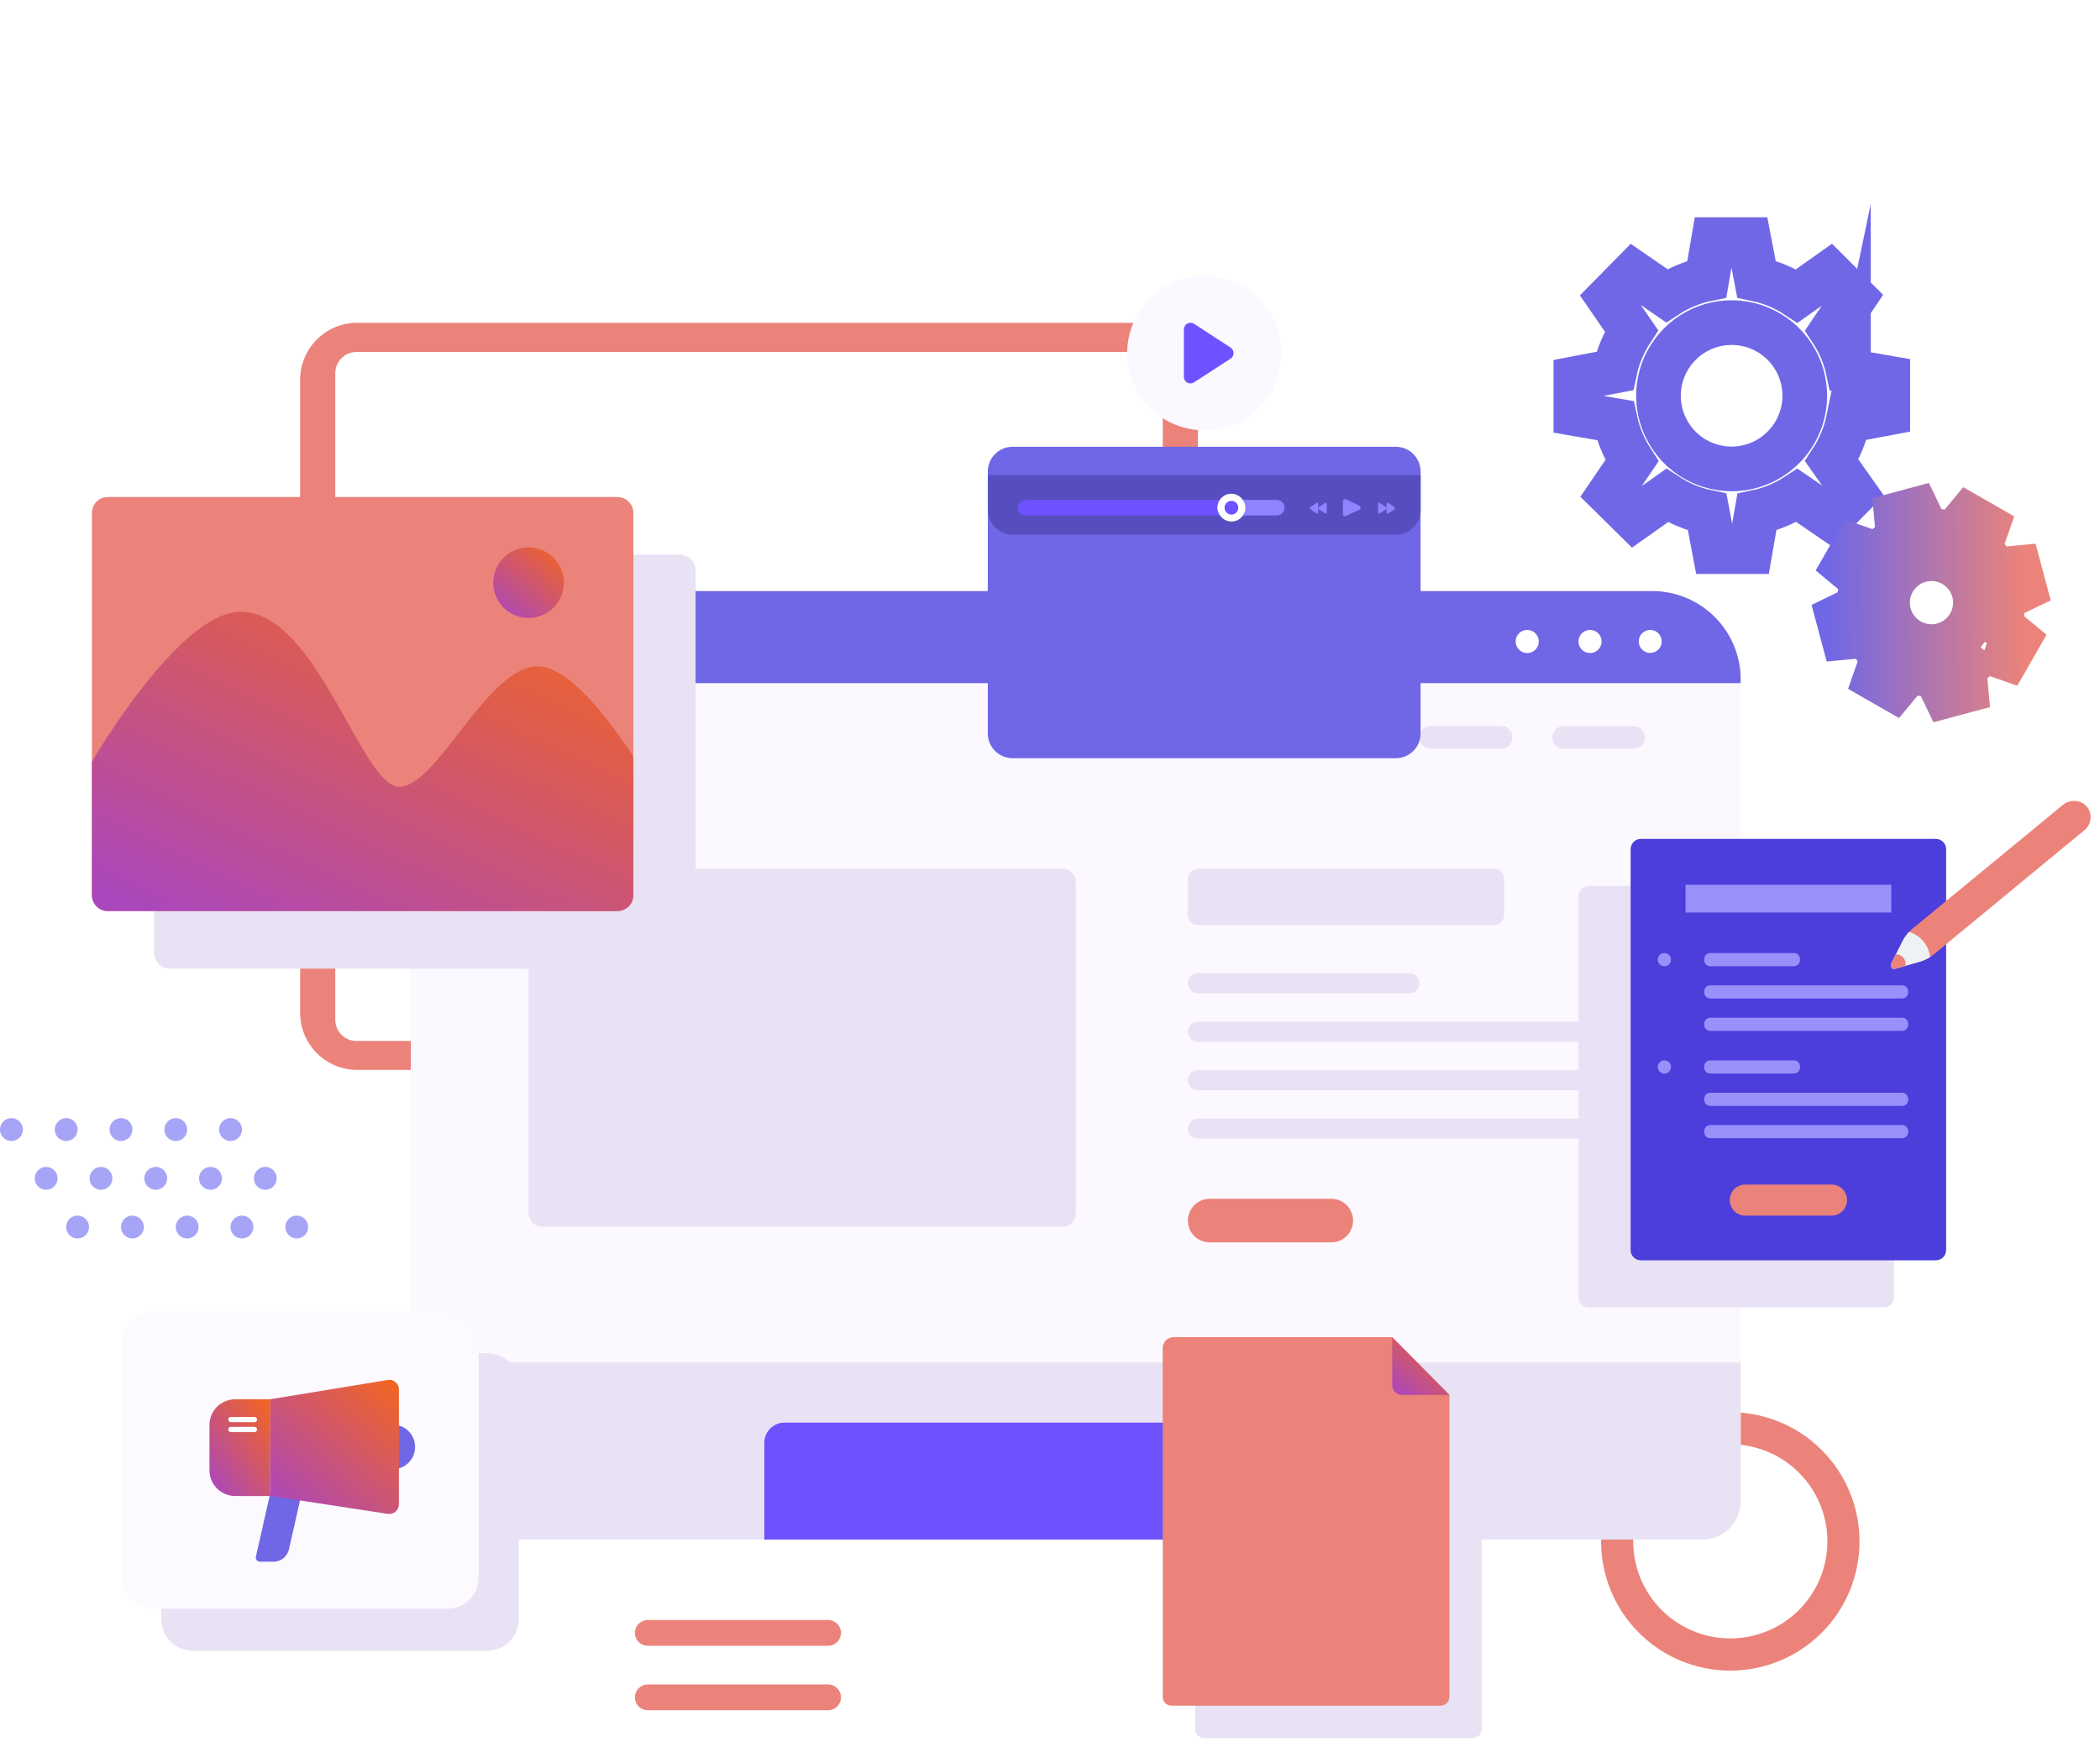 <svg width="47" height="39" viewBox="0 0 47 39" fill="none" xmlns="http://www.w3.org/2000/svg">
<path d="M6.717 8.501V22.674C6.718 23.012 6.853 23.335 7.092 23.574C7.331 23.813 7.655 23.947 7.993 23.948H25.532C25.871 23.948 26.196 23.813 26.436 23.573C26.676 23.334 26.81 23.009 26.81 22.67V8.501C26.81 8.333 26.777 8.167 26.713 8.012C26.649 7.857 26.555 7.717 26.436 7.598C26.317 7.479 26.176 7.385 26.021 7.321C25.866 7.257 25.7 7.224 25.532 7.225H7.993C7.655 7.225 7.33 7.359 7.091 7.599C6.851 7.838 6.717 8.163 6.717 8.501ZM25.55 23.3H7.977C7.851 23.3 7.731 23.25 7.642 23.162C7.554 23.073 7.504 22.953 7.504 22.827V8.352C7.504 8.226 7.554 8.106 7.642 8.017C7.731 7.929 7.851 7.879 7.977 7.879H25.55C25.676 7.879 25.796 7.929 25.885 8.017C25.974 8.106 26.023 8.226 26.023 8.352V22.823C26.023 22.948 25.974 23.069 25.885 23.158C25.796 23.246 25.676 23.296 25.55 23.296V23.3Z" fill="#EB837A"/>
<path d="M38.726 31.609C38.154 31.609 37.595 31.779 37.119 32.097C36.644 32.415 36.273 32.866 36.054 33.395C35.835 33.923 35.778 34.505 35.89 35.066C36.001 35.627 36.277 36.142 36.681 36.546C37.086 36.951 37.601 37.226 38.162 37.338C38.723 37.45 39.304 37.392 39.833 37.173C40.361 36.954 40.813 36.584 41.131 36.108C41.448 35.633 41.618 35.073 41.618 34.501C41.618 34.122 41.544 33.745 41.398 33.395C41.253 33.044 41.04 32.725 40.771 32.456C40.503 32.187 40.184 31.974 39.833 31.829C39.482 31.684 39.106 31.609 38.726 31.609ZM38.726 36.673C38.296 36.673 37.876 36.545 37.519 36.307C37.161 36.068 36.883 35.728 36.718 35.331C36.554 34.934 36.511 34.497 36.595 34.076C36.679 33.654 36.886 33.267 37.19 32.963C37.494 32.659 37.881 32.453 38.303 32.369C38.724 32.285 39.161 32.328 39.559 32.493C39.956 32.658 40.295 32.936 40.533 33.294C40.772 33.651 40.899 34.072 40.899 34.501C40.898 35.077 40.669 35.63 40.262 36.037C39.855 36.444 39.302 36.673 38.726 36.673Z" fill="#EB837A"/>
<path d="M38.958 15.208V33.603C38.958 33.83 38.867 34.048 38.707 34.209C38.546 34.369 38.328 34.459 38.101 34.459H10.052C9.825 34.459 9.608 34.369 9.447 34.209C9.286 34.048 9.196 33.83 9.196 33.603V15.208C9.196 14.684 9.405 14.181 9.776 13.81C10.146 13.439 10.65 13.23 11.174 13.23H36.98C37.504 13.23 38.007 13.439 38.378 13.81C38.749 14.181 38.958 14.684 38.958 15.208Z" fill="#FBF8FF"/>
<path d="M38.958 15.208V15.291H9.196V15.208C9.196 14.684 9.405 14.181 9.776 13.81C10.146 13.439 10.65 13.23 11.174 13.23H36.98C37.504 13.23 38.007 13.439 38.378 13.81C38.749 14.181 38.958 14.684 38.958 15.208Z" fill="#7067E6"/>
<path d="M14.406 16.853H10.833C10.777 16.854 10.72 16.842 10.668 16.821C10.615 16.799 10.568 16.767 10.527 16.727C10.487 16.687 10.455 16.64 10.433 16.587C10.412 16.535 10.4 16.479 10.4 16.422C10.4 16.365 10.412 16.309 10.433 16.256C10.455 16.204 10.487 16.156 10.527 16.116C10.568 16.076 10.615 16.044 10.668 16.023C10.72 16.001 10.777 15.99 10.833 15.99H14.406C14.52 15.99 14.63 16.036 14.711 16.117C14.792 16.198 14.837 16.307 14.837 16.422C14.837 16.536 14.792 16.646 14.711 16.727C14.63 16.808 14.52 16.853 14.406 16.853Z" fill="#FFB450"/>
<path d="M27.6 16.756H26.026C25.993 16.756 25.96 16.75 25.929 16.737C25.898 16.725 25.87 16.706 25.846 16.683C25.823 16.659 25.804 16.631 25.791 16.6C25.778 16.57 25.771 16.537 25.771 16.503C25.771 16.47 25.778 16.437 25.791 16.406C25.804 16.375 25.823 16.347 25.846 16.324C25.87 16.3 25.898 16.282 25.929 16.269C25.96 16.256 25.993 16.25 26.026 16.25H27.6C27.667 16.25 27.731 16.277 27.779 16.324C27.826 16.372 27.853 16.436 27.853 16.503C27.853 16.57 27.826 16.635 27.779 16.682C27.731 16.73 27.667 16.756 27.6 16.756Z" fill="#E9E1F4"/>
<path d="M30.575 16.756H29.001C28.934 16.756 28.87 16.73 28.822 16.682C28.775 16.635 28.748 16.57 28.748 16.503C28.748 16.436 28.775 16.372 28.822 16.324C28.87 16.277 28.934 16.25 29.001 16.25H30.575C30.608 16.25 30.642 16.256 30.672 16.269C30.703 16.282 30.731 16.3 30.755 16.324C30.779 16.347 30.797 16.375 30.81 16.406C30.823 16.437 30.83 16.47 30.83 16.503C30.83 16.537 30.823 16.57 30.81 16.6C30.797 16.631 30.779 16.659 30.755 16.683C30.731 16.706 30.703 16.725 30.672 16.737C30.642 16.75 30.608 16.756 30.575 16.756Z" fill="#E9E1F4"/>
<path d="M33.597 16.756H32.023C31.99 16.756 31.957 16.75 31.926 16.737C31.895 16.725 31.867 16.706 31.843 16.683C31.82 16.659 31.801 16.631 31.788 16.6C31.775 16.57 31.769 16.537 31.769 16.503C31.769 16.47 31.775 16.437 31.788 16.406C31.801 16.375 31.82 16.347 31.843 16.324C31.867 16.3 31.895 16.282 31.926 16.269C31.957 16.256 31.99 16.25 32.023 16.25H33.597C33.664 16.25 33.728 16.277 33.776 16.324C33.823 16.372 33.85 16.436 33.85 16.503C33.85 16.57 33.823 16.635 33.776 16.682C33.728 16.73 33.664 16.756 33.597 16.756Z" fill="#E9E1F4"/>
<path d="M36.572 16.756H34.992C34.925 16.756 34.861 16.73 34.813 16.682C34.766 16.635 34.739 16.571 34.739 16.503C34.741 16.437 34.768 16.374 34.815 16.328C34.863 16.282 34.926 16.256 34.992 16.256H36.566C36.6 16.256 36.633 16.262 36.664 16.275C36.694 16.287 36.722 16.306 36.746 16.329C36.77 16.353 36.789 16.381 36.801 16.412C36.814 16.443 36.821 16.476 36.821 16.509C36.819 16.574 36.793 16.637 36.746 16.683C36.7 16.729 36.637 16.756 36.572 16.756Z" fill="#E9E1F4"/>
<path d="M23.778 19.445H12.13C11.965 19.445 11.831 19.579 11.831 19.744V27.156C11.831 27.321 11.965 27.455 12.13 27.455H23.778C23.943 27.455 24.077 27.321 24.077 27.156V19.744C24.077 19.579 23.943 19.445 23.778 19.445Z" fill="#E9E1F4"/>
<path d="M33.432 19.445H26.818C26.69 19.445 26.586 19.549 26.586 19.678V20.476C26.586 20.604 26.69 20.708 26.818 20.708H33.432C33.561 20.708 33.665 20.604 33.665 20.476V19.678C33.665 19.549 33.561 19.445 33.432 19.445Z" fill="#E9E1F4"/>
<path d="M31.544 22.233H26.81C26.751 22.232 26.694 22.209 26.652 22.167C26.61 22.125 26.586 22.068 26.586 22.009C26.586 21.949 26.61 21.892 26.651 21.85C26.694 21.808 26.75 21.784 26.81 21.783H31.544C31.574 21.783 31.603 21.789 31.63 21.8C31.658 21.812 31.682 21.828 31.703 21.849C31.724 21.87 31.741 21.895 31.752 21.922C31.763 21.95 31.769 21.979 31.768 22.009C31.768 22.068 31.745 22.125 31.703 22.167C31.661 22.209 31.604 22.233 31.544 22.233Z" fill="#E9E1F4"/>
<path d="M36.281 23.319H26.81C26.751 23.318 26.694 23.295 26.652 23.253C26.61 23.211 26.586 23.154 26.586 23.095C26.586 23.035 26.61 22.978 26.651 22.936C26.694 22.893 26.75 22.869 26.81 22.869H36.281C36.311 22.869 36.34 22.875 36.367 22.886C36.395 22.898 36.419 22.914 36.44 22.935C36.461 22.956 36.478 22.981 36.489 23.008C36.5 23.036 36.506 23.065 36.505 23.095C36.505 23.154 36.482 23.211 36.44 23.253C36.398 23.295 36.341 23.319 36.281 23.319Z" fill="#E9E1F4"/>
<path d="M36.281 24.403H26.81C26.75 24.402 26.694 24.378 26.651 24.336C26.61 24.294 26.586 24.237 26.586 24.177C26.586 24.118 26.61 24.061 26.652 24.019C26.694 23.977 26.751 23.953 26.81 23.953H36.281C36.341 23.953 36.398 23.977 36.44 24.019C36.482 24.061 36.505 24.118 36.505 24.177C36.506 24.207 36.5 24.236 36.489 24.263C36.478 24.291 36.461 24.316 36.44 24.337C36.419 24.358 36.395 24.374 36.367 24.385C36.34 24.397 36.311 24.403 36.281 24.403Z" fill="#E9E1F4"/>
<path d="M36.281 25.487H26.81C26.75 25.486 26.694 25.462 26.651 25.42C26.61 25.378 26.586 25.321 26.586 25.261C26.586 25.202 26.61 25.145 26.652 25.103C26.694 25.061 26.751 25.038 26.81 25.037H36.281C36.341 25.037 36.398 25.061 36.44 25.103C36.482 25.145 36.505 25.202 36.505 25.261C36.506 25.291 36.5 25.32 36.489 25.347C36.478 25.375 36.461 25.399 36.44 25.421C36.419 25.442 36.395 25.458 36.367 25.469C36.34 25.481 36.311 25.487 36.281 25.487Z" fill="#E9E1F4"/>
<path d="M29.795 27.808H27.074C27.01 27.808 26.947 27.796 26.887 27.771C26.828 27.747 26.774 27.711 26.729 27.666C26.684 27.62 26.648 27.566 26.623 27.507C26.599 27.448 26.586 27.384 26.586 27.32C26.586 27.256 26.599 27.193 26.623 27.133C26.648 27.074 26.684 27.02 26.729 26.975C26.774 26.93 26.828 26.894 26.887 26.869C26.947 26.845 27.01 26.832 27.074 26.832H29.795C29.924 26.832 30.048 26.884 30.14 26.975C30.232 27.067 30.283 27.191 30.283 27.32C30.283 27.384 30.27 27.448 30.246 27.507C30.221 27.566 30.185 27.62 30.14 27.666C30.095 27.711 30.041 27.747 29.982 27.771C29.922 27.796 29.859 27.808 29.795 27.808Z" fill="#EB837A"/>
<path d="M38.958 30.496V33.602C38.958 33.83 38.867 34.047 38.707 34.208C38.546 34.368 38.328 34.459 38.101 34.459H10.052C9.825 34.459 9.608 34.368 9.447 34.208C9.286 34.047 9.196 33.83 9.196 33.602V30.496H38.958Z" fill="#E9E1F4"/>
<path d="M31.048 32.294V34.46H17.106V32.294C17.106 32.235 17.118 32.176 17.141 32.121C17.164 32.066 17.197 32.016 17.239 31.974C17.282 31.932 17.332 31.898 17.387 31.876C17.442 31.853 17.501 31.842 17.56 31.842H30.594C30.654 31.842 30.713 31.853 30.768 31.876C30.823 31.898 30.873 31.932 30.915 31.974C30.957 32.016 30.991 32.066 31.013 32.121C31.036 32.176 31.048 32.235 31.048 32.294Z" fill="#6E52FF"/>
<path d="M34.439 14.357C34.439 14.408 34.425 14.458 34.396 14.501C34.368 14.544 34.328 14.577 34.28 14.597C34.233 14.617 34.181 14.622 34.131 14.612C34.081 14.602 34.034 14.578 33.998 14.542C33.962 14.505 33.937 14.459 33.927 14.409C33.917 14.359 33.922 14.307 33.941 14.26C33.961 14.212 33.994 14.172 34.037 14.143C34.079 14.115 34.129 14.1 34.181 14.1C34.249 14.1 34.314 14.127 34.363 14.175C34.411 14.223 34.439 14.289 34.439 14.357Z" fill="white"/>
<path d="M35.845 14.357C35.846 14.408 35.831 14.458 35.802 14.501C35.774 14.544 35.734 14.577 35.686 14.597C35.639 14.617 35.587 14.622 35.537 14.612C35.486 14.602 35.44 14.577 35.404 14.541C35.368 14.505 35.343 14.459 35.333 14.408C35.323 14.358 35.328 14.306 35.348 14.259C35.368 14.211 35.401 14.171 35.444 14.143C35.487 14.114 35.537 14.099 35.588 14.1C35.656 14.1 35.722 14.127 35.77 14.175C35.818 14.223 35.845 14.289 35.845 14.357Z" fill="white"/>
<path d="M37.191 14.357C37.191 14.408 37.176 14.457 37.148 14.499C37.12 14.541 37.08 14.574 37.034 14.594C36.987 14.614 36.936 14.619 36.886 14.61C36.836 14.6 36.79 14.576 36.754 14.541C36.718 14.505 36.693 14.46 36.682 14.41C36.672 14.361 36.676 14.309 36.695 14.262C36.713 14.215 36.745 14.175 36.787 14.146C36.829 14.117 36.878 14.101 36.928 14.1C36.963 14.099 36.997 14.105 37.029 14.118C37.06 14.13 37.09 14.149 37.114 14.173C37.139 14.197 37.158 14.226 37.171 14.257C37.184 14.289 37.191 14.323 37.191 14.357Z" fill="white"/>
<g style="mix-blend-mode:multiply">
<path d="M15.21 12.414H3.805C3.608 12.414 3.448 12.574 3.448 12.771V21.325C3.448 21.522 3.608 21.682 3.805 21.682H15.21C15.407 21.682 15.567 21.522 15.567 21.325V12.771C15.567 12.574 15.407 12.414 15.21 12.414Z" fill="#E9E1F4"/>
</g>
<path d="M13.818 11.125H2.413C2.216 11.125 2.057 11.285 2.057 11.482V20.035C2.057 20.232 2.216 20.392 2.413 20.392H13.818C14.015 20.392 14.175 20.232 14.175 20.035V11.482C14.175 11.285 14.015 11.125 13.818 11.125Z" fill="#EB837A"/>
<path d="M14.175 16.931V20.035C14.175 20.082 14.166 20.128 14.149 20.171C14.131 20.215 14.105 20.254 14.072 20.287C14.039 20.32 13.999 20.346 13.956 20.364C13.913 20.382 13.867 20.392 13.82 20.392H2.412C2.318 20.391 2.227 20.354 2.161 20.287C2.094 20.22 2.057 20.129 2.057 20.035V17.049C2.057 17.049 4.003 13.693 5.383 13.693C7.104 13.693 8.083 17.609 8.936 17.609C9.789 17.609 10.906 14.915 12.033 14.915C12.715 14.915 13.586 16.034 14.175 16.931Z" fill="url(#paint0_linear_10675_52193)"/>
<path d="M12.62 13.04C12.62 13.197 12.574 13.35 12.487 13.48C12.4 13.61 12.277 13.711 12.133 13.771C11.988 13.831 11.829 13.847 11.676 13.816C11.523 13.786 11.382 13.711 11.271 13.6C11.161 13.49 11.086 13.349 11.055 13.195C11.025 13.042 11.04 12.883 11.1 12.739C11.16 12.595 11.262 12.471 11.392 12.384C11.522 12.298 11.675 12.252 11.831 12.252C12.04 12.252 12.24 12.335 12.388 12.483C12.536 12.631 12.619 12.831 12.62 13.04Z" fill="url(#paint1_linear_10675_52193)"/>
<g style="mix-blend-mode:multiply">
<path d="M42.161 19.83H35.56C35.433 19.83 35.33 19.933 35.33 20.06V29.033C35.33 29.16 35.433 29.263 35.56 29.263H42.161C42.288 29.263 42.391 29.16 42.391 29.033V20.06C42.391 19.933 42.288 19.83 42.161 19.83Z" fill="#E9E1F4"/>
</g>
<path d="M43.326 18.777H36.725C36.598 18.777 36.495 18.88 36.495 19.007V27.98C36.495 28.107 36.598 28.21 36.725 28.21H43.326C43.453 28.21 43.556 28.107 43.556 27.98V19.007C43.556 18.88 43.453 18.777 43.326 18.777Z" fill="#4C3EDB"/>
<path d="M42.329 19.803H37.724V20.425H42.329V19.803Z" fill="#9A90FC"/>
<path d="M40.99 27.209H39.061C39.015 27.209 38.97 27.2 38.928 27.183C38.886 27.165 38.847 27.14 38.815 27.107C38.783 27.075 38.757 27.036 38.74 26.994C38.722 26.952 38.714 26.907 38.714 26.861C38.714 26.769 38.75 26.68 38.816 26.615C38.881 26.55 38.969 26.514 39.061 26.514H40.99C41.036 26.514 41.081 26.522 41.124 26.54C41.166 26.557 41.204 26.583 41.237 26.615C41.269 26.647 41.295 26.685 41.312 26.728C41.33 26.77 41.339 26.815 41.339 26.861C41.339 26.953 41.302 27.042 41.237 27.107C41.172 27.173 41.083 27.209 40.99 27.209Z" fill="#EB837A"/>
<path d="M40.15 21.332H38.277C38.202 21.332 38.142 21.393 38.142 21.468V21.491C38.142 21.566 38.202 21.627 38.277 21.627H40.15C40.225 21.627 40.285 21.566 40.285 21.491V21.468C40.285 21.393 40.225 21.332 40.15 21.332Z" fill="#9A90FC"/>
<path d="M42.572 22.055H38.277C38.202 22.055 38.142 22.115 38.142 22.19V22.214C38.142 22.289 38.202 22.349 38.277 22.349H42.572C42.647 22.349 42.707 22.289 42.707 22.214V22.19C42.707 22.115 42.647 22.055 42.572 22.055Z" fill="#9A90FC"/>
<path d="M42.572 22.779H38.277C38.202 22.779 38.142 22.84 38.142 22.915V22.938C38.142 23.013 38.202 23.074 38.277 23.074H42.572C42.647 23.074 42.707 23.013 42.707 22.938V22.915C42.707 22.84 42.647 22.779 42.572 22.779Z" fill="#9A90FC"/>
<path d="M37.398 21.479C37.399 21.508 37.39 21.537 37.374 21.561C37.358 21.586 37.335 21.605 37.308 21.616C37.281 21.628 37.251 21.631 37.222 21.625C37.194 21.62 37.167 21.606 37.146 21.585C37.126 21.564 37.111 21.538 37.105 21.509C37.1 21.481 37.102 21.451 37.114 21.424C37.125 21.397 37.144 21.373 37.168 21.357C37.193 21.341 37.221 21.332 37.251 21.332C37.27 21.332 37.289 21.335 37.307 21.343C37.325 21.35 37.341 21.361 37.355 21.375C37.369 21.388 37.38 21.404 37.387 21.422C37.395 21.44 37.398 21.459 37.398 21.479Z" fill="#9A90FC"/>
<path d="M40.15 23.734H38.277C38.202 23.734 38.142 23.795 38.142 23.87V23.893C38.142 23.968 38.202 24.029 38.277 24.029H40.15C40.225 24.029 40.285 23.968 40.285 23.893V23.87C40.285 23.795 40.225 23.734 40.15 23.734Z" fill="#9A90FC"/>
<path d="M42.572 24.459H38.277C38.202 24.459 38.142 24.52 38.142 24.595V24.618C38.142 24.693 38.202 24.754 38.277 24.754H42.572C42.647 24.754 42.707 24.693 42.707 24.618V24.595C42.707 24.52 42.647 24.459 42.572 24.459Z" fill="#9A90FC"/>
<path d="M42.572 25.182H38.277C38.202 25.182 38.142 25.242 38.142 25.317V25.341C38.142 25.416 38.202 25.476 38.277 25.476H42.572C42.647 25.476 42.707 25.416 42.707 25.341V25.317C42.707 25.242 42.647 25.182 42.572 25.182Z" fill="#9A90FC"/>
<path d="M37.398 23.881C37.399 23.91 37.39 23.939 37.374 23.964C37.358 23.988 37.335 24.007 37.308 24.019C37.281 24.03 37.251 24.033 37.222 24.028C37.194 24.022 37.167 24.008 37.146 23.988C37.126 23.967 37.111 23.941 37.105 23.912C37.1 23.883 37.102 23.853 37.114 23.826C37.125 23.799 37.144 23.776 37.168 23.759C37.193 23.743 37.221 23.734 37.251 23.734C37.27 23.734 37.289 23.738 37.307 23.745C37.325 23.752 37.341 23.763 37.355 23.777C37.369 23.791 37.38 23.807 37.387 23.825C37.395 23.842 37.398 23.862 37.398 23.881Z" fill="#9A90FC"/>
<path d="M46.657 18.577L43.28 21.362C43.253 21.384 43.225 21.403 43.197 21.422C43.125 21.468 43.047 21.503 42.964 21.527L42.418 21.682C42.403 21.686 42.388 21.686 42.373 21.682C42.358 21.678 42.345 21.669 42.335 21.657C42.325 21.645 42.319 21.631 42.318 21.615C42.316 21.6 42.319 21.585 42.327 21.571L42.581 21.063C42.62 20.989 42.669 20.92 42.726 20.859C42.751 20.833 42.777 20.808 42.805 20.785L46.166 18.019C46.241 17.955 46.337 17.922 46.435 17.926C46.533 17.93 46.626 17.971 46.694 18.041C46.728 18.079 46.754 18.122 46.77 18.17C46.786 18.217 46.793 18.267 46.789 18.317C46.786 18.367 46.772 18.416 46.749 18.46C46.727 18.505 46.695 18.544 46.657 18.577Z" fill="#EB837A"/>
<path d="M43.197 21.422C43.125 21.469 43.047 21.504 42.964 21.527L42.645 21.619L42.418 21.682C42.403 21.687 42.388 21.687 42.373 21.683C42.358 21.678 42.345 21.669 42.335 21.658C42.325 21.646 42.319 21.631 42.318 21.616C42.316 21.601 42.319 21.585 42.327 21.572L42.432 21.361L42.581 21.064C42.62 20.989 42.669 20.92 42.726 20.859C42.852 20.896 42.963 20.97 43.047 21.07C43.13 21.17 43.182 21.293 43.197 21.422Z" fill="#EEF2F5"/>
<path d="M42.645 21.619L42.418 21.682C42.403 21.687 42.388 21.687 42.373 21.683C42.358 21.678 42.345 21.669 42.335 21.658C42.325 21.646 42.319 21.631 42.318 21.616C42.316 21.601 42.319 21.585 42.327 21.572L42.432 21.361C42.464 21.36 42.496 21.367 42.525 21.38C42.555 21.393 42.581 21.413 42.601 21.438C42.622 21.463 42.636 21.492 42.644 21.523C42.651 21.555 42.652 21.587 42.645 21.619Z" fill="#EB837A"/>
<g filter="url(#filter0_d_10675_52193)">
<path d="M31.239 5H22.663C22.357 5 22.108 5.248 22.108 5.555V11.416C22.108 11.723 22.357 11.971 22.663 11.971H31.239C31.546 11.971 31.794 11.723 31.794 11.416V5.555C31.794 5.248 31.546 5 31.239 5Z" fill="#7067E6"/>
</g>
<path d="M31.795 10.633V11.416C31.795 11.562 31.737 11.703 31.633 11.807C31.529 11.911 31.388 11.969 31.242 11.969H22.666C22.52 11.969 22.379 11.911 22.275 11.807C22.172 11.703 22.113 11.562 22.113 11.416V10.633H31.795Z" fill="#564EBF"/>
<path d="M27.247 11.363C27.248 11.425 27.266 11.486 27.301 11.538H22.974C22.949 11.54 22.925 11.537 22.902 11.53C22.878 11.522 22.857 11.509 22.839 11.493C22.821 11.476 22.807 11.456 22.797 11.434C22.787 11.412 22.782 11.387 22.782 11.363C22.782 11.339 22.787 11.315 22.797 11.292C22.807 11.27 22.821 11.25 22.839 11.234C22.857 11.217 22.878 11.205 22.902 11.197C22.925 11.189 22.949 11.186 22.974 11.188H27.305C27.269 11.239 27.249 11.3 27.247 11.363Z" fill="#6E52FF"/>
<path d="M28.749 11.362C28.749 11.385 28.744 11.408 28.736 11.429C28.727 11.451 28.714 11.47 28.697 11.486C28.681 11.503 28.661 11.516 28.64 11.524C28.618 11.533 28.595 11.538 28.572 11.537H27.305C27.269 11.486 27.249 11.425 27.247 11.362C27.247 11.3 27.266 11.239 27.301 11.188H28.568C28.591 11.187 28.614 11.191 28.636 11.2C28.658 11.208 28.678 11.221 28.695 11.237C28.712 11.253 28.725 11.273 28.734 11.294C28.744 11.315 28.749 11.338 28.749 11.362Z" fill="#8F83FF"/>
<path d="M27.874 11.362C27.873 11.425 27.854 11.486 27.818 11.538C27.79 11.58 27.751 11.614 27.707 11.637C27.662 11.661 27.612 11.673 27.562 11.673C27.511 11.673 27.461 11.661 27.417 11.637C27.372 11.614 27.334 11.58 27.305 11.538C27.269 11.486 27.249 11.425 27.247 11.362C27.247 11.3 27.266 11.239 27.301 11.188C27.329 11.146 27.367 11.111 27.412 11.087C27.457 11.063 27.507 11.051 27.558 11.051C27.608 11.051 27.658 11.063 27.703 11.087C27.748 11.111 27.786 11.146 27.814 11.188C27.852 11.239 27.872 11.3 27.874 11.362Z" fill="white"/>
<path d="M27.714 11.363C27.715 11.394 27.706 11.423 27.689 11.449C27.672 11.474 27.648 11.494 27.62 11.506C27.592 11.518 27.561 11.521 27.531 11.515C27.501 11.509 27.474 11.495 27.452 11.473C27.431 11.451 27.416 11.424 27.41 11.394C27.404 11.364 27.407 11.333 27.419 11.305C27.431 11.277 27.451 11.253 27.476 11.236C27.502 11.22 27.532 11.211 27.562 11.211C27.602 11.211 27.641 11.227 27.669 11.256C27.698 11.284 27.714 11.323 27.714 11.363Z" fill="#6E52FF"/>
<path d="M30.055 11.521V11.223C30.055 11.214 30.057 11.206 30.061 11.198C30.066 11.19 30.072 11.184 30.079 11.179C30.087 11.175 30.095 11.172 30.104 11.172C30.113 11.172 30.122 11.174 30.129 11.178L30.421 11.316C30.43 11.32 30.438 11.327 30.443 11.335C30.448 11.343 30.451 11.352 30.451 11.362C30.451 11.372 30.448 11.382 30.443 11.39C30.438 11.398 30.43 11.404 30.421 11.409L30.129 11.547C30.123 11.551 30.116 11.553 30.108 11.554C30.101 11.555 30.093 11.554 30.086 11.551C30.079 11.549 30.072 11.545 30.067 11.54C30.061 11.534 30.057 11.528 30.055 11.521Z" fill="#8F83FF"/>
<path d="M30.843 11.464V11.286C30.843 11.262 30.862 11.247 30.879 11.257L31.017 11.347C31.021 11.35 31.025 11.354 31.027 11.359C31.03 11.364 31.031 11.37 31.031 11.375C31.031 11.381 31.03 11.386 31.027 11.391C31.025 11.396 31.021 11.4 31.017 11.403L30.879 11.492C30.861 11.5 30.843 11.488 30.843 11.464Z" fill="#8F83FF"/>
<path d="M31.032 11.464V11.286C31.032 11.262 31.052 11.247 31.068 11.257L31.206 11.347C31.211 11.35 31.214 11.354 31.217 11.359C31.219 11.364 31.22 11.37 31.22 11.375C31.22 11.381 31.219 11.386 31.217 11.391C31.214 11.396 31.211 11.4 31.206 11.403L31.068 11.492C31.052 11.5 31.032 11.488 31.032 11.464Z" fill="#8F83FF"/>
<path d="M29.695 11.464V11.286C29.695 11.262 29.676 11.247 29.659 11.257L29.521 11.347C29.516 11.35 29.513 11.354 29.511 11.359C29.508 11.364 29.507 11.37 29.507 11.375C29.507 11.381 29.508 11.386 29.511 11.391C29.513 11.396 29.516 11.4 29.521 11.403L29.659 11.492C29.676 11.5 29.695 11.488 29.695 11.464Z" fill="#8F83FF"/>
<path d="M29.503 11.464V11.286C29.503 11.262 29.484 11.247 29.468 11.257L29.329 11.347C29.325 11.35 29.322 11.354 29.319 11.359C29.317 11.364 29.315 11.37 29.315 11.375C29.315 11.381 29.317 11.386 29.319 11.391C29.322 11.396 29.325 11.4 29.329 11.403L29.468 11.492C29.484 11.5 29.503 11.488 29.503 11.464Z" fill="#8F83FF"/>
<path d="M28.633 8.304C28.853 7.376 28.28 6.446 27.352 6.226C26.425 6.005 25.494 6.579 25.274 7.506C25.054 8.434 25.627 9.364 26.554 9.584C27.482 9.805 28.412 9.231 28.633 8.304Z" fill="#FBF8FF"/>
<path d="M26.496 8.435V7.373C26.496 7.346 26.503 7.32 26.517 7.297C26.53 7.274 26.55 7.255 26.573 7.243C26.597 7.23 26.623 7.224 26.649 7.225C26.676 7.226 26.702 7.234 26.724 7.248L27.54 7.779C27.561 7.793 27.578 7.811 27.59 7.833C27.602 7.855 27.608 7.879 27.608 7.904C27.608 7.929 27.602 7.953 27.59 7.975C27.578 7.996 27.561 8.015 27.54 8.028L26.724 8.558C26.702 8.573 26.676 8.581 26.65 8.583C26.623 8.584 26.597 8.578 26.573 8.565C26.55 8.553 26.53 8.534 26.517 8.511C26.503 8.488 26.496 8.462 26.496 8.435Z" fill="#6E52FF"/>
<g style="mix-blend-mode:multiply">
<path d="M10.903 30.289H4.315C3.927 30.289 3.611 30.604 3.611 30.993V36.247C3.611 36.636 3.927 36.951 4.315 36.951H10.903C11.292 36.951 11.607 36.636 11.607 36.247V30.993C11.607 30.604 11.292 30.289 10.903 30.289Z" fill="#E9E1F4"/>
</g>
<path d="M10.009 29.348H3.422C3.033 29.348 2.718 29.663 2.718 30.052V35.306C2.718 35.695 3.033 36.01 3.422 36.01H10.009C10.398 36.01 10.713 35.695 10.713 35.306V30.052C10.713 29.663 10.398 29.348 10.009 29.348Z" fill="#FCFAFF"/>
<path d="M6.123 34.956H5.816C5.802 34.956 5.788 34.952 5.776 34.946C5.764 34.94 5.753 34.932 5.744 34.921C5.736 34.91 5.73 34.898 5.727 34.884C5.724 34.871 5.724 34.857 5.727 34.843L6.059 33.375C6.064 33.355 6.075 33.337 6.091 33.324C6.107 33.31 6.127 33.303 6.147 33.303H6.663C6.677 33.303 6.691 33.306 6.703 33.312C6.715 33.318 6.726 33.327 6.735 33.337C6.744 33.348 6.75 33.361 6.753 33.374C6.756 33.387 6.756 33.401 6.753 33.415L6.467 34.68C6.449 34.758 6.405 34.828 6.343 34.878C6.28 34.928 6.203 34.955 6.123 34.956Z" fill="#7067E6"/>
<path d="M8.791 32.887H8.499V31.887H8.791C8.923 31.887 9.05 31.939 9.143 32.032C9.237 32.126 9.29 32.252 9.29 32.385C9.291 32.45 9.278 32.516 9.253 32.577C9.228 32.638 9.191 32.693 9.145 32.739C9.098 32.786 9.043 32.823 8.983 32.848C8.922 32.874 8.857 32.887 8.791 32.887Z" fill="#7067E6"/>
<path d="M5.264 31.32H6.05V33.485H5.264C5.111 33.485 4.965 33.424 4.856 33.316C4.748 33.208 4.688 33.061 4.688 32.908V31.897C4.688 31.744 4.748 31.597 4.856 31.489C4.965 31.381 5.111 31.32 5.264 31.32Z" fill="url(#paint2_linear_10675_52193)"/>
<path d="M6.05 31.319L8.678 30.888C8.709 30.883 8.74 30.884 8.77 30.892C8.801 30.901 8.829 30.916 8.853 30.936C8.876 30.956 8.896 30.982 8.909 31.01C8.922 31.038 8.928 31.07 8.928 31.101V33.672C8.928 33.703 8.921 33.734 8.908 33.762C8.895 33.79 8.876 33.816 8.853 33.836C8.829 33.856 8.801 33.871 8.771 33.879C8.741 33.888 8.71 33.89 8.679 33.885L6.051 33.483L6.05 31.319Z" fill="url(#paint3_linear_10675_52193)"/>
<path d="M5.694 31.832H5.167C5.152 31.832 5.137 31.826 5.126 31.815C5.116 31.805 5.109 31.79 5.109 31.774C5.109 31.767 5.111 31.759 5.113 31.752C5.116 31.744 5.12 31.738 5.126 31.732C5.131 31.727 5.138 31.722 5.145 31.719C5.152 31.716 5.16 31.715 5.167 31.715H5.694C5.71 31.715 5.725 31.721 5.736 31.732C5.748 31.743 5.754 31.759 5.754 31.774C5.754 31.782 5.752 31.79 5.749 31.797C5.746 31.804 5.742 31.811 5.736 31.816C5.731 31.821 5.724 31.826 5.717 31.828C5.71 31.831 5.702 31.833 5.694 31.832Z" fill="white"/>
<path d="M5.694 32.055H5.167C5.16 32.055 5.152 32.053 5.145 32.05C5.138 32.047 5.131 32.043 5.126 32.038C5.12 32.032 5.116 32.026 5.113 32.018C5.111 32.011 5.109 32.003 5.109 31.996C5.109 31.98 5.116 31.965 5.126 31.954C5.137 31.944 5.152 31.938 5.167 31.938H5.694C5.702 31.937 5.71 31.939 5.717 31.942C5.724 31.944 5.731 31.949 5.736 31.954C5.742 31.959 5.746 31.966 5.749 31.973C5.752 31.98 5.754 31.988 5.754 31.996C5.754 32.011 5.748 32.026 5.736 32.038C5.725 32.049 5.71 32.055 5.694 32.055Z" fill="white"/>
<g style="mix-blend-mode:multiply">
<path d="M26.991 30.654H31.885L33.164 31.943V38.705C33.164 38.758 33.143 38.808 33.105 38.845C33.068 38.882 33.018 38.903 32.965 38.903H26.946C26.893 38.903 26.843 38.882 26.806 38.845C26.769 38.808 26.748 38.758 26.748 38.705V30.896C26.748 30.864 26.754 30.833 26.767 30.803C26.779 30.774 26.797 30.747 26.819 30.725C26.842 30.702 26.869 30.684 26.898 30.672C26.928 30.66 26.96 30.654 26.991 30.654Z" fill="#E9E1F4"/>
</g>
<path d="M26.266 29.93H31.159L32.439 31.22V37.981C32.439 38.033 32.418 38.083 32.381 38.12C32.344 38.158 32.293 38.178 32.241 38.178H26.22C26.168 38.178 26.117 38.158 26.08 38.12C26.043 38.083 26.023 38.033 26.023 37.981V30.172C26.023 30.107 26.049 30.046 26.094 30C26.14 29.955 26.202 29.93 26.266 29.93Z" fill="#EB837A"/>
<path d="M31.159 29.93V31.002C31.159 31.06 31.183 31.117 31.224 31.158C31.265 31.2 31.322 31.223 31.381 31.223H32.438L31.159 29.93Z" fill="url(#paint4_linear_10675_52193)"/>
<path d="M5.159 25.539C5.109 25.539 5.059 25.524 5.017 25.496C4.975 25.468 4.942 25.428 4.923 25.381C4.903 25.334 4.898 25.283 4.908 25.233C4.918 25.184 4.942 25.138 4.978 25.102C5.014 25.067 5.06 25.042 5.109 25.032C5.159 25.022 5.21 25.027 5.257 25.047C5.304 25.066 5.344 25.099 5.372 25.141C5.4 25.183 5.415 25.233 5.415 25.283C5.415 25.351 5.388 25.416 5.34 25.464C5.292 25.512 5.227 25.539 5.159 25.539Z" fill="#A6A4F7"/>
<path d="M3.934 25.539C3.883 25.539 3.834 25.524 3.791 25.496C3.749 25.468 3.717 25.428 3.697 25.381C3.678 25.334 3.673 25.283 3.683 25.233C3.693 25.184 3.717 25.138 3.753 25.102C3.788 25.067 3.834 25.042 3.884 25.032C3.933 25.022 3.985 25.027 4.032 25.047C4.078 25.066 4.118 25.099 4.146 25.141C4.174 25.183 4.189 25.233 4.189 25.283C4.189 25.351 4.163 25.416 4.115 25.464C4.067 25.512 4.001 25.539 3.934 25.539Z" fill="#A6A4F7"/>
<path d="M2.708 25.539C2.657 25.539 2.608 25.524 2.566 25.496C2.524 25.468 2.491 25.428 2.472 25.381C2.452 25.334 2.447 25.283 2.457 25.233C2.467 25.184 2.491 25.138 2.527 25.102C2.563 25.067 2.608 25.042 2.658 25.032C2.708 25.022 2.759 25.027 2.806 25.047C2.853 25.066 2.893 25.099 2.921 25.141C2.949 25.183 2.964 25.233 2.964 25.283C2.964 25.351 2.937 25.416 2.889 25.464C2.841 25.512 2.776 25.539 2.708 25.539Z" fill="#A6A4F7"/>
<path d="M1.481 25.539C1.431 25.539 1.381 25.524 1.339 25.496C1.297 25.468 1.264 25.428 1.245 25.381C1.226 25.334 1.221 25.283 1.23 25.233C1.24 25.184 1.265 25.138 1.301 25.102C1.336 25.067 1.382 25.042 1.432 25.032C1.481 25.022 1.533 25.027 1.579 25.047C1.626 25.066 1.666 25.099 1.694 25.141C1.722 25.183 1.737 25.233 1.737 25.283C1.737 25.351 1.71 25.416 1.662 25.464C1.614 25.512 1.549 25.539 1.481 25.539Z" fill="#A6A4F7"/>
<path d="M0.256 25.539C0.205 25.539 0.156 25.524 0.114 25.496C0.072 25.468 0.039 25.428 0.019 25.381C0 25.334 -0.005 25.283 0.005 25.233C0.015 25.184 0.039 25.138 0.075 25.102C0.111 25.067 0.156 25.042 0.206 25.032C0.256 25.022 0.307 25.027 0.354 25.047C0.401 25.066 0.441 25.099 0.469 25.141C0.497 25.183 0.512 25.233 0.512 25.283C0.512 25.351 0.485 25.416 0.437 25.464C0.389 25.512 0.324 25.539 0.256 25.539Z" fill="#A6A4F7"/>
<path d="M5.938 26.631C5.887 26.631 5.837 26.616 5.795 26.588C5.753 26.56 5.72 26.52 5.701 26.473C5.682 26.426 5.677 26.375 5.687 26.325C5.696 26.276 5.721 26.23 5.757 26.194C5.792 26.158 5.838 26.134 5.888 26.124C5.937 26.114 5.989 26.119 6.035 26.139C6.082 26.158 6.122 26.191 6.15 26.233C6.178 26.275 6.193 26.324 6.193 26.375C6.193 26.443 6.166 26.508 6.118 26.556C6.07 26.604 6.005 26.631 5.938 26.631Z" fill="#A6A4F7"/>
<path d="M4.711 26.631C4.66 26.631 4.611 26.616 4.569 26.588C4.527 26.56 4.494 26.52 4.475 26.473C4.455 26.426 4.45 26.375 4.46 26.325C4.47 26.276 4.494 26.23 4.53 26.194C4.566 26.158 4.611 26.134 4.661 26.124C4.711 26.114 4.762 26.119 4.809 26.139C4.856 26.158 4.896 26.191 4.924 26.233C4.952 26.275 4.967 26.324 4.967 26.375C4.967 26.443 4.94 26.508 4.892 26.556C4.844 26.604 4.779 26.631 4.711 26.631Z" fill="#A6A4F7"/>
<path d="M3.485 26.631C3.435 26.631 3.385 26.616 3.343 26.588C3.301 26.56 3.268 26.52 3.249 26.473C3.23 26.426 3.225 26.375 3.234 26.325C3.244 26.276 3.269 26.23 3.304 26.194C3.34 26.158 3.386 26.134 3.435 26.124C3.485 26.114 3.537 26.119 3.583 26.139C3.63 26.158 3.67 26.191 3.698 26.233C3.726 26.275 3.741 26.324 3.741 26.375C3.741 26.443 3.714 26.508 3.666 26.556C3.618 26.604 3.553 26.631 3.485 26.631Z" fill="#A6A4F7"/>
<path d="M2.26 26.631C2.401 26.631 2.516 26.516 2.516 26.375C2.516 26.234 2.401 26.119 2.26 26.119C2.118 26.119 2.004 26.234 2.004 26.375C2.004 26.516 2.118 26.631 2.26 26.631Z" fill="#A6A4F7"/>
<path d="M1.033 26.631C1.175 26.631 1.289 26.516 1.289 26.375C1.289 26.234 1.175 26.119 1.033 26.119C0.892 26.119 0.777 26.234 0.777 26.375C0.777 26.516 0.892 26.631 1.033 26.631Z" fill="#A6A4F7"/>
<path d="M6.642 27.721C6.783 27.721 6.897 27.606 6.897 27.465C6.897 27.323 6.783 27.209 6.642 27.209C6.5 27.209 6.386 27.323 6.386 27.465C6.386 27.606 6.5 27.721 6.642 27.721Z" fill="#A6A4F7"/>
<path d="M5.415 27.721C5.556 27.721 5.671 27.606 5.671 27.465C5.671 27.323 5.556 27.209 5.415 27.209C5.274 27.209 5.159 27.323 5.159 27.465C5.159 27.606 5.274 27.721 5.415 27.721Z" fill="#A6A4F7"/>
<path d="M4.189 27.721C4.139 27.721 4.089 27.706 4.047 27.678C4.005 27.649 3.972 27.61 3.953 27.563C3.934 27.516 3.929 27.465 3.939 27.415C3.948 27.365 3.973 27.32 4.009 27.284C4.044 27.248 4.09 27.224 4.14 27.214C4.189 27.204 4.241 27.209 4.287 27.229C4.334 27.248 4.374 27.281 4.402 27.323C4.43 27.365 4.445 27.414 4.445 27.465C4.445 27.533 4.418 27.598 4.37 27.646C4.322 27.694 4.257 27.721 4.189 27.721Z" fill="#A6A4F7"/>
<path d="M2.964 27.721C2.913 27.721 2.864 27.706 2.822 27.678C2.78 27.649 2.747 27.61 2.727 27.563C2.708 27.516 2.703 27.465 2.713 27.415C2.723 27.365 2.747 27.32 2.783 27.284C2.819 27.248 2.864 27.224 2.914 27.214C2.964 27.204 3.015 27.209 3.062 27.229C3.109 27.248 3.149 27.281 3.177 27.323C3.205 27.365 3.22 27.414 3.22 27.465C3.22 27.533 3.193 27.598 3.145 27.646C3.097 27.694 3.032 27.721 2.964 27.721Z" fill="#A6A4F7"/>
<path d="M1.737 27.721C1.687 27.721 1.637 27.706 1.595 27.678C1.553 27.649 1.52 27.61 1.501 27.563C1.482 27.516 1.476 27.465 1.486 27.415C1.496 27.365 1.521 27.32 1.556 27.284C1.592 27.248 1.638 27.224 1.687 27.214C1.737 27.204 1.788 27.209 1.835 27.229C1.882 27.248 1.922 27.281 1.95 27.323C1.978 27.365 1.993 27.414 1.993 27.465C1.993 27.533 1.966 27.598 1.918 27.646C1.87 27.694 1.805 27.721 1.737 27.721Z" fill="#A6A4F7"/>
<path d="M18.534 36.838H14.498C14.421 36.837 14.348 36.807 14.294 36.753C14.24 36.699 14.21 36.625 14.21 36.549C14.21 36.472 14.24 36.399 14.294 36.345C14.348 36.291 14.421 36.26 14.498 36.26H18.534C18.61 36.26 18.683 36.291 18.738 36.345C18.792 36.399 18.822 36.472 18.823 36.549C18.822 36.625 18.792 36.699 18.738 36.753C18.683 36.807 18.61 36.837 18.534 36.838Z" fill="#EB837A"/>
<path d="M18.534 38.281H14.498C14.421 38.281 14.348 38.25 14.294 38.196C14.24 38.142 14.21 38.069 14.21 37.992C14.21 37.916 14.24 37.842 14.294 37.788C14.348 37.734 14.421 37.703 14.498 37.703H18.534C18.61 37.703 18.683 37.734 18.738 37.788C18.792 37.842 18.822 37.916 18.823 37.992C18.822 38.069 18.792 38.142 18.738 38.196C18.683 38.25 18.61 38.281 18.534 38.281Z" fill="#EB837A"/>
<path d="M41.368 9.412L42.25 9.246V8.459L41.368 8.306C41.301 7.986 41.175 7.681 40.995 7.407L41.501 6.661L40.947 6.107L40.216 6.625C39.94 6.443 39.633 6.314 39.31 6.246V6.246L39.141 5.363H38.353L38.201 6.246C37.88 6.313 37.576 6.44 37.302 6.619V6.619L36.559 6.107L36.006 6.668L36.513 7.405C36.334 7.679 36.208 7.983 36.14 8.304V8.304L35.269 8.471V9.262L36.151 9.414C36.219 9.734 36.346 10.039 36.524 10.313L36.018 11.055L36.578 11.608L37.31 11.091C37.584 11.27 37.889 11.396 38.209 11.463V11.463L38.376 12.347H39.167L39.32 11.463C39.64 11.396 39.945 11.269 40.219 11.089L40.96 11.597L41.513 11.037L40.996 10.305C41.175 10.031 41.301 9.725 41.368 9.405V9.412ZM38.757 10.496C38.433 10.496 38.116 10.4 37.846 10.221C37.577 10.041 37.367 9.785 37.243 9.486C37.119 9.187 37.086 8.857 37.149 8.54C37.212 8.222 37.368 7.93 37.597 7.701C37.826 7.472 38.118 7.316 38.435 7.252C38.753 7.189 39.082 7.221 39.382 7.345C39.681 7.469 39.937 7.679 40.117 7.948C40.297 8.218 40.393 8.534 40.393 8.858C40.392 9.292 40.22 9.708 39.913 10.015C39.607 10.322 39.191 10.495 38.757 10.496V10.496Z" stroke="#7067E6" stroke-miterlimit="10"/>
<path d="M44.413 14.561L44.922 14.739L45.16 14.324L44.745 13.98C44.806 13.793 44.832 13.597 44.821 13.4L45.307 13.167L45.184 12.707L44.648 12.757C44.56 12.582 44.44 12.425 44.293 12.294V12.294L44.471 11.785L44.056 11.547L43.713 11.962C43.526 11.9 43.33 11.875 43.134 11.886L42.9 11.4L42.441 11.524L42.491 12.059C42.315 12.147 42.158 12.268 42.027 12.414L41.518 12.237L41.28 12.652L41.695 12.996C41.634 13.183 41.608 13.38 41.619 13.576L41.134 13.81L41.257 14.269L41.792 14.219C41.882 14.394 42.003 14.551 42.149 14.682V14.682L41.971 15.191L42.386 15.429L42.73 15.014C42.917 15.076 43.113 15.102 43.309 15.091L43.543 15.576L44.002 15.453L43.953 14.918C44.128 14.829 44.285 14.709 44.416 14.562L44.413 14.561ZM42.737 14.341C42.568 14.244 42.432 14.099 42.346 13.924C42.26 13.75 42.228 13.554 42.253 13.361C42.279 13.168 42.361 12.987 42.489 12.841C42.617 12.694 42.786 12.589 42.974 12.539C43.162 12.489 43.361 12.495 43.545 12.558C43.729 12.621 43.89 12.736 44.009 12.891C44.127 13.045 44.197 13.231 44.21 13.425C44.222 13.619 44.177 13.813 44.08 13.981C43.949 14.207 43.735 14.372 43.483 14.439C43.231 14.507 42.963 14.471 42.737 14.341V14.341Z" stroke="url(#paint5_linear_10675_52193)" stroke-miterlimit="10"/>
<defs>
<filter id="filter0_d_10675_52193" x="12.108" y="0" width="29.686" height="26.971" filterUnits="userSpaceOnUse" color-interpolation-filters="sRGB">
<feFlood flood-opacity="0" result="BackgroundImageFix"/>
<feColorMatrix in="SourceAlpha" type="matrix" values="0 0 0 0 0 0 0 0 0 0 0 0 0 0 0 0 0 0 127 0" result="hardAlpha"/>
<feOffset dy="5"/>
<feGaussianBlur stdDeviation="5"/>
<feColorMatrix type="matrix" values="0 0 0 0 0.259 0 0 0 0 0.223 0 0 0 0 0.721 0 0 0 0.5 0"/>
<feBlend mode="normal" in2="BackgroundImageFix" result="effect1_dropShadow_10675_52193"/>
<feBlend mode="normal" in="SourceGraphic" in2="effect1_dropShadow_10675_52193" result="shape"/>
</filter>
<linearGradient id="paint0_linear_10675_52193" x1="12.741" y1="13.306" x2="8.202" y2="22.742" gradientUnits="userSpaceOnUse">
<stop stop-color="#F26522"/>
<stop offset="1" stop-color="#AB47BC"/>
</linearGradient>
<linearGradient id="paint1_linear_10675_52193" x1="12.433" y1="12.161" x2="11.076" y2="13.72" gradientUnits="userSpaceOnUse">
<stop stop-color="#F26522"/>
<stop offset="1" stop-color="#AB47BC"/>
</linearGradient>
<linearGradient id="paint2_linear_10675_52193" x1="5.889" y1="31.195" x2="4.106" y2="32.484" gradientUnits="userSpaceOnUse">
<stop stop-color="#F26522"/>
<stop offset="1" stop-color="#AB47BC"/>
</linearGradient>
<linearGradient id="paint3_linear_10675_52193" x1="8.587" y1="30.711" x2="5.995" y2="33.566" gradientUnits="userSpaceOnUse">
<stop stop-color="#F26522"/>
<stop offset="1" stop-color="#AB47BC"/>
</linearGradient>
<linearGradient id="paint4_linear_10675_52193" x1="32.287" y1="29.855" x2="31.175" y2="31.119" gradientUnits="userSpaceOnUse">
<stop stop-color="#F26522"/>
<stop offset="1" stop-color="#AB47BC"/>
</linearGradient>
<linearGradient id="paint5_linear_10675_52193" x1="40.924" y1="13.652" x2="45.301" y2="13.625" gradientUnits="userSpaceOnUse">
<stop stop-color="#7067E6"/>
<stop offset="1" stop-color="#EB837A"/>
</linearGradient>
</defs>
</svg>
